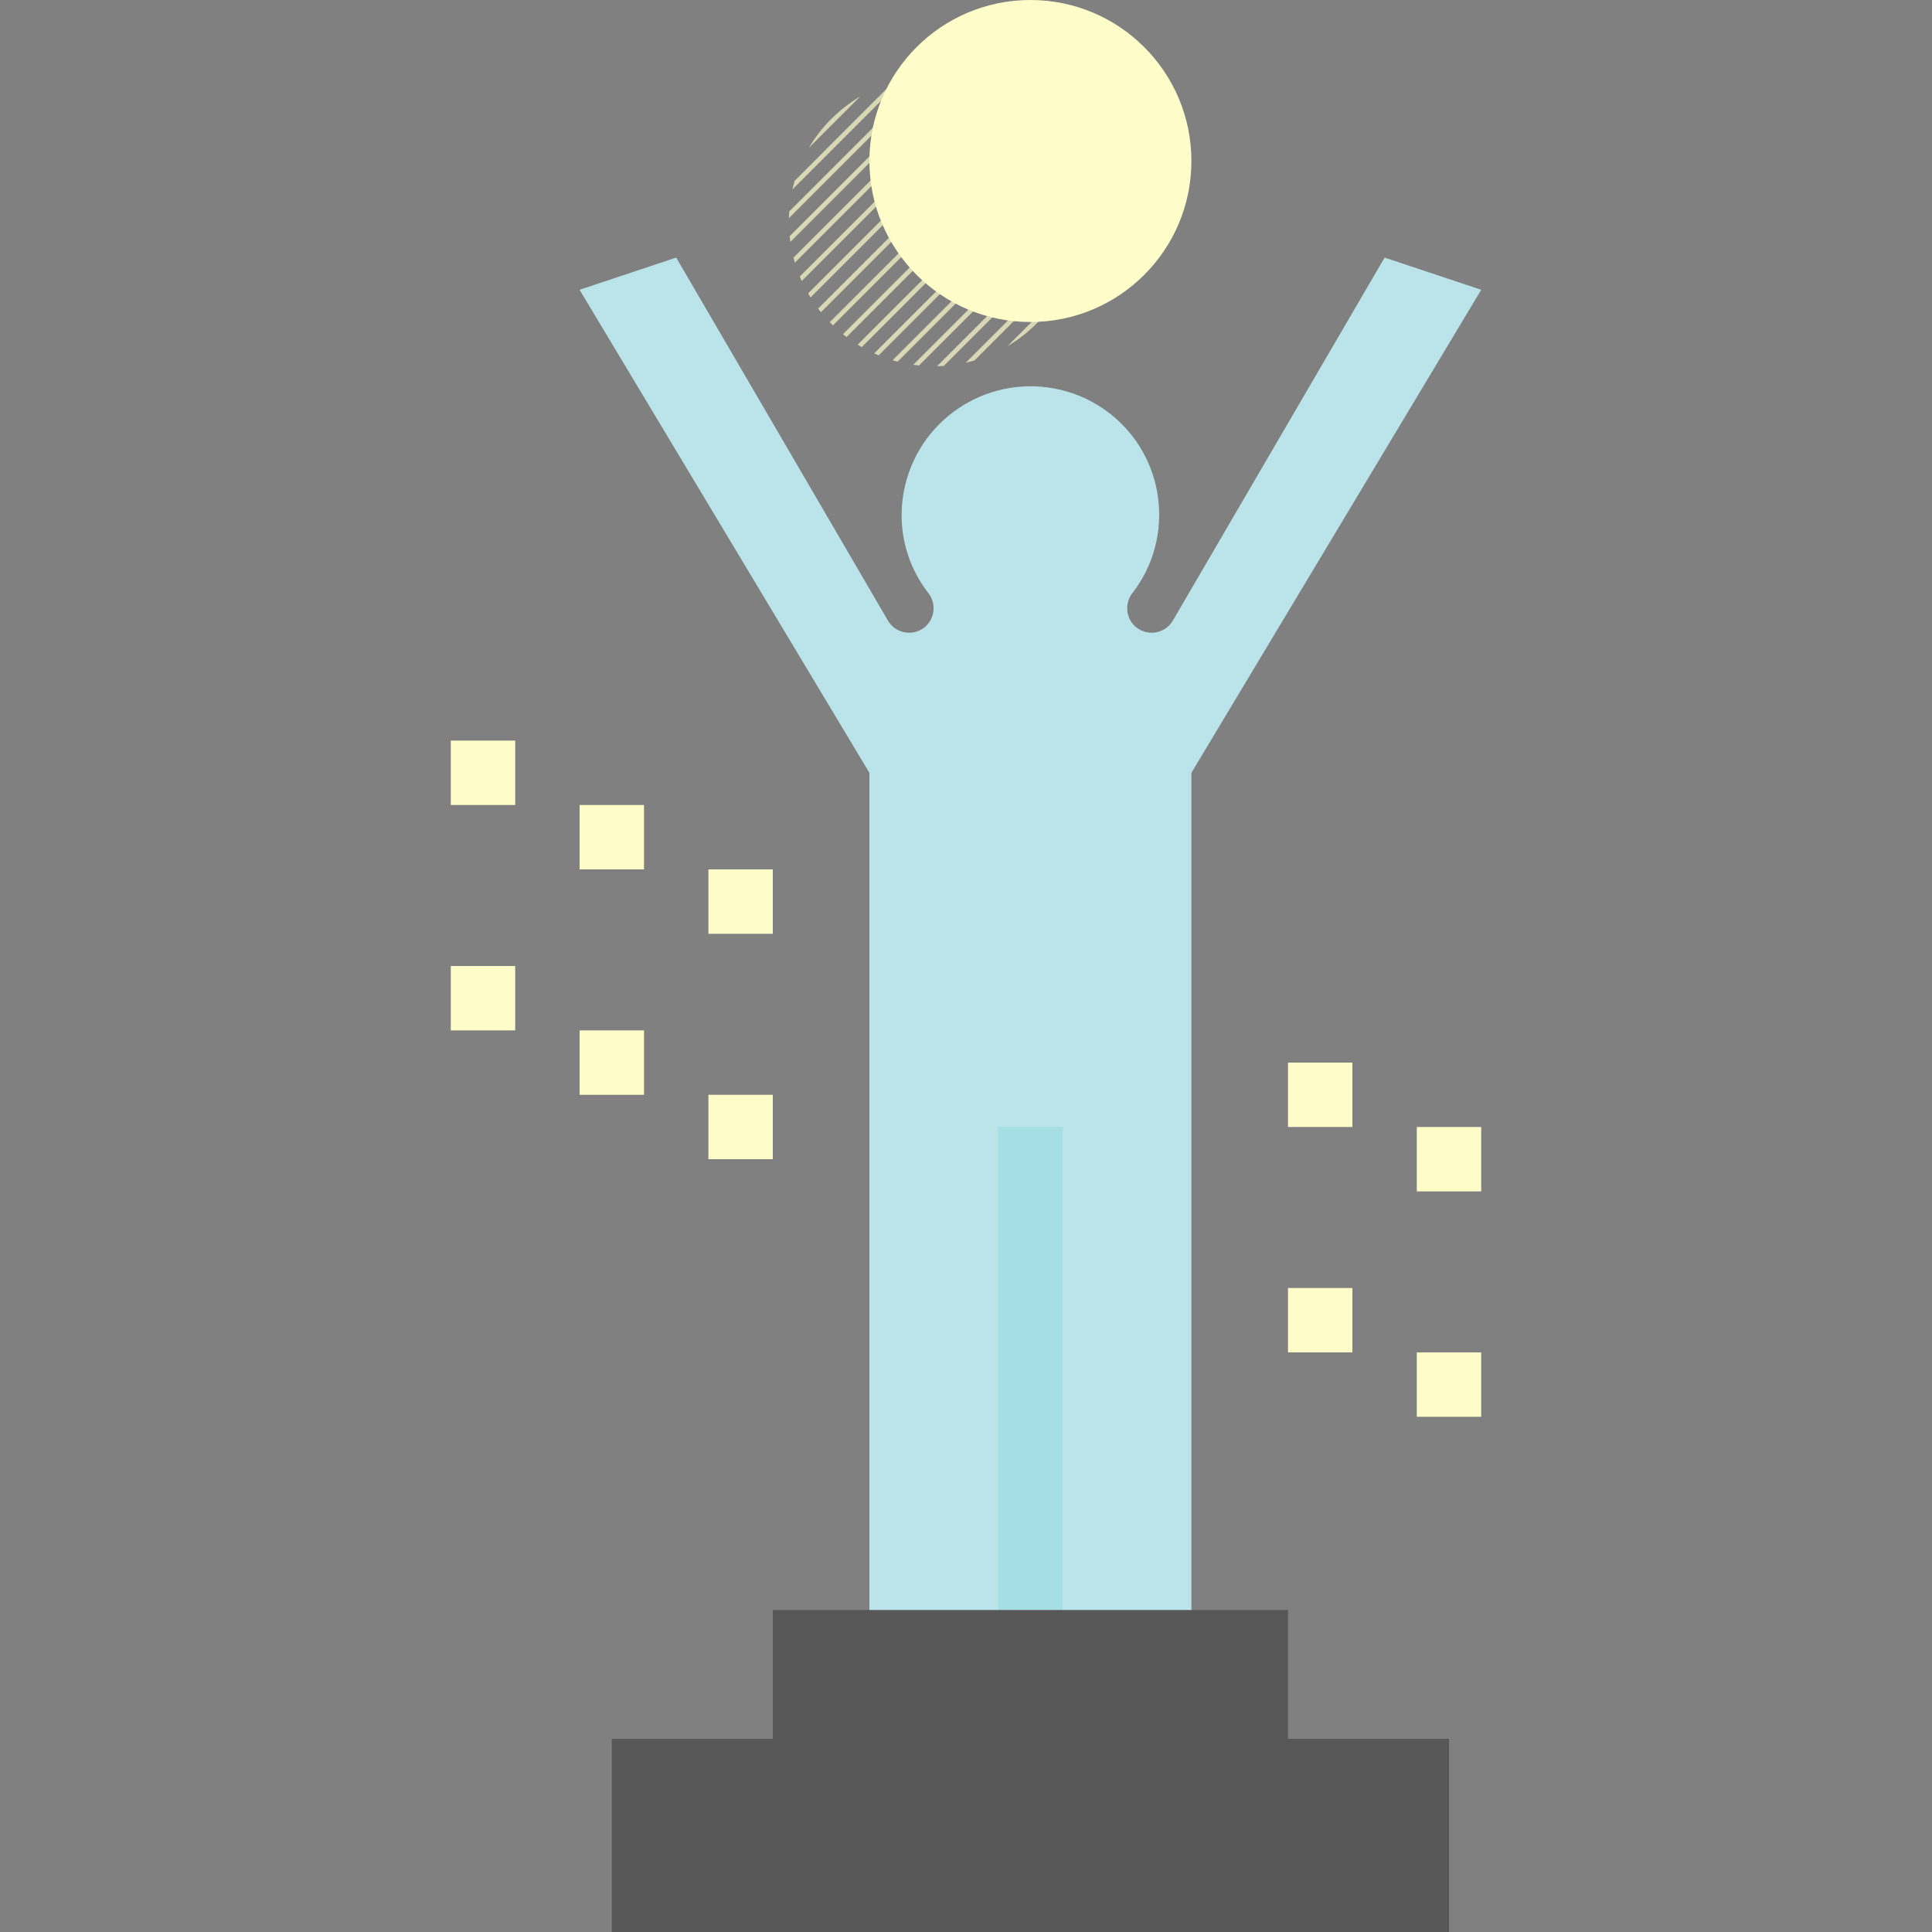 <?xml version="1.0" encoding="UTF-8"?>
<svg xmlns="http://www.w3.org/2000/svg" width="480" height="480" viewBox="0 0 480 480" fill="none">
  <rect x="0" y="0" width="480" height="480" fill="#808080" stroke="none"/>
  <g opacity="0.7">
    <path d="M254.584 26.949C254.287 26.707 253.985 26.477 253.682 26.247L203.254 76.675C203.484 76.978 203.72 77.281 203.956 77.577L254.584 26.949Z" fill="#FEFDCA"></path>
    <path d="M242.269 20.478C241.851 20.357 241.427 20.242 241.009 20.133L197.145 63.998C197.254 64.421 197.369 64.839 197.49 65.257L242.269 20.478Z" fill="#FEFDCA"></path>
    <path d="M250.92 24.351C250.587 24.145 250.248 23.946 249.915 23.752L200.765 72.902C200.958 73.242 201.158 73.574 201.364 73.907L250.92 24.351Z" fill="#FEFDCA"></path>
    <path d="M246.827 22.179C246.458 22.009 246.083 21.846 245.707 21.694L198.7 68.701C198.858 69.077 199.015 69.452 199.185 69.822L246.827 22.179Z" fill="#FEFDCA"></path>
    <path d="M237.122 19.351C236.644 19.285 236.166 19.224 235.687 19.176L196.182 58.681C196.23 59.16 196.291 59.638 196.357 60.116L237.122 19.351Z" fill="#FEFDCA"></path>
    <path d="M257.459 29.535C257.326 29.402 257.187 29.269 257.054 29.142L206.147 80.048C206.281 80.181 206.408 80.32 206.541 80.454C206.674 80.587 206.813 80.72 206.947 80.847L257.853 29.941C257.726 29.808 257.599 29.668 257.459 29.535Z" fill="#FEFDCA"></path>
    <path d="M231.213 19C230.65 19.012 230.093 19.036 229.53 19.079L196.079 52.53C196.042 53.093 196.012 53.65 196 54.213L231.213 19Z" fill="#FEFDCA"></path>
    <path d="M196.878 47.069L224.081 19.866C223.354 20.03 222.634 20.217 221.919 20.423L197.435 44.908C197.223 45.622 197.041 46.349 196.878 47.069Z" fill="#FEFDCA"></path>
    <path d="M267.921 57.464C267.958 56.901 267.988 56.344 268 55.781L232.793 90.988C233.356 90.976 233.913 90.952 234.476 90.909L267.921 57.464Z" fill="#FEFDCA"></path>
    <path d="M267.818 51.307C267.77 50.829 267.709 50.35 267.643 49.872L226.884 90.631C227.362 90.698 227.84 90.758 228.319 90.807L267.818 51.307Z" fill="#FEFDCA"></path>
    <path d="M213.715 23.971C211.154 25.484 208.744 27.337 206.541 29.535C204.343 31.733 202.484 34.148 200.977 36.709L213.715 23.971Z" fill="#FEFDCA"></path>
    <path d="M266.571 65.08C266.777 64.366 266.964 63.645 267.128 62.919L239.925 90.122C240.651 89.958 241.372 89.771 242.086 89.565L266.571 65.08Z" fill="#FEFDCA"></path>
    <path d="M250.29 86.018C252.851 84.504 255.261 82.652 257.465 80.454C259.662 78.256 261.521 75.84 263.029 73.279L250.29 86.018Z" fill="#FEFDCA"></path>
    <path d="M263.241 37.085C263.048 36.746 262.848 36.413 262.642 36.08L213.086 85.636C213.419 85.842 213.758 86.042 214.091 86.236L263.241 37.085Z" fill="#FEFDCA"></path>
    <path d="M260.753 33.313C260.523 33.011 260.287 32.708 260.051 32.411L209.423 83.039C209.72 83.281 210.022 83.511 210.325 83.741L260.753 33.313Z" fill="#FEFDCA"></path>
    <path d="M266.867 45.991C266.758 45.567 266.643 45.149 266.522 44.731L221.743 89.51C222.161 89.632 222.579 89.747 223.002 89.856L266.867 45.991Z" fill="#FEFDCA"></path>
    <path d="M265.306 41.286C265.149 40.911 264.991 40.535 264.822 40.166L217.179 87.809C217.548 87.978 217.923 88.136 218.299 88.293L265.306 41.286Z" fill="#FEFDCA"></path>
  </g>
  <path d="M256 80C278.091 80 296 62.091 296 40C296 17.909 278.091 0 256 0C233.909 0 216 17.909 216 40C216 62.091 233.909 80 256 80Z" fill="#FEFDCA"></path>
  <path d="M112 184H128V200H112V184Z" fill="#FEFDCA"></path>
  <path d="M144 200H160V216H144V200Z" fill="#FEFDCA"></path>
  <path d="M176 216H192V232H176V216Z" fill="#FEFDCA"></path>
  <path d="M112 240H128V256H112V240Z" fill="#FEFDCA"></path>
  <path d="M144 256H160V272H144V256Z" fill="#FEFDCA"></path>
  <path d="M176 272H192V288H176V272Z" fill="#FEFDCA"></path>
  <path d="M320 264H336V280H320V264Z" fill="#FEFDCA"></path>
  <path d="M352 280H368V296H352V280Z" fill="#FEFDCA"></path>
  <path d="M320 320H336V336H320V320Z" fill="#FEFDCA"></path>
  <path d="M352 336H368V352H352V336Z" fill="#FEFDCA"></path>
  <path d="M344 64L291.403 154.166C289.701 157.084 285.956 158.069 283.039 156.367C282.864 156.265 282.695 156.155 282.531 156.036C279.816 154.04 279.233 150.22 281.229 147.505C281.279 147.437 281.33 147.371 281.382 147.305C292.119 133.353 289.513 113.338 275.561 102.601C271.986 99.85 267.867 97.888 263.478 96.847C246.261 92.743 228.977 103.372 224.873 120.589C224.294 123.017 224.001 125.504 223.999 128C223.998 134.98 226.319 141.763 230.596 147.279C232.715 149.912 232.298 153.765 229.664 155.884C229.598 155.937 229.532 155.988 229.464 156.038C226.731 158.019 222.909 157.41 220.928 154.677C220.809 154.513 220.699 154.344 220.597 154.169L168 64L144 72L216 192V408H296V192L368 72L344 64Z" fill="#BAE4E9"></path>
  <path d="M248 280H264V408H248V280Z" fill="#A5DEE5"></path>
  <path d="M320 432V400H192V432H152V480H360V432H320Z" fill="#575757"></path>
</svg>
